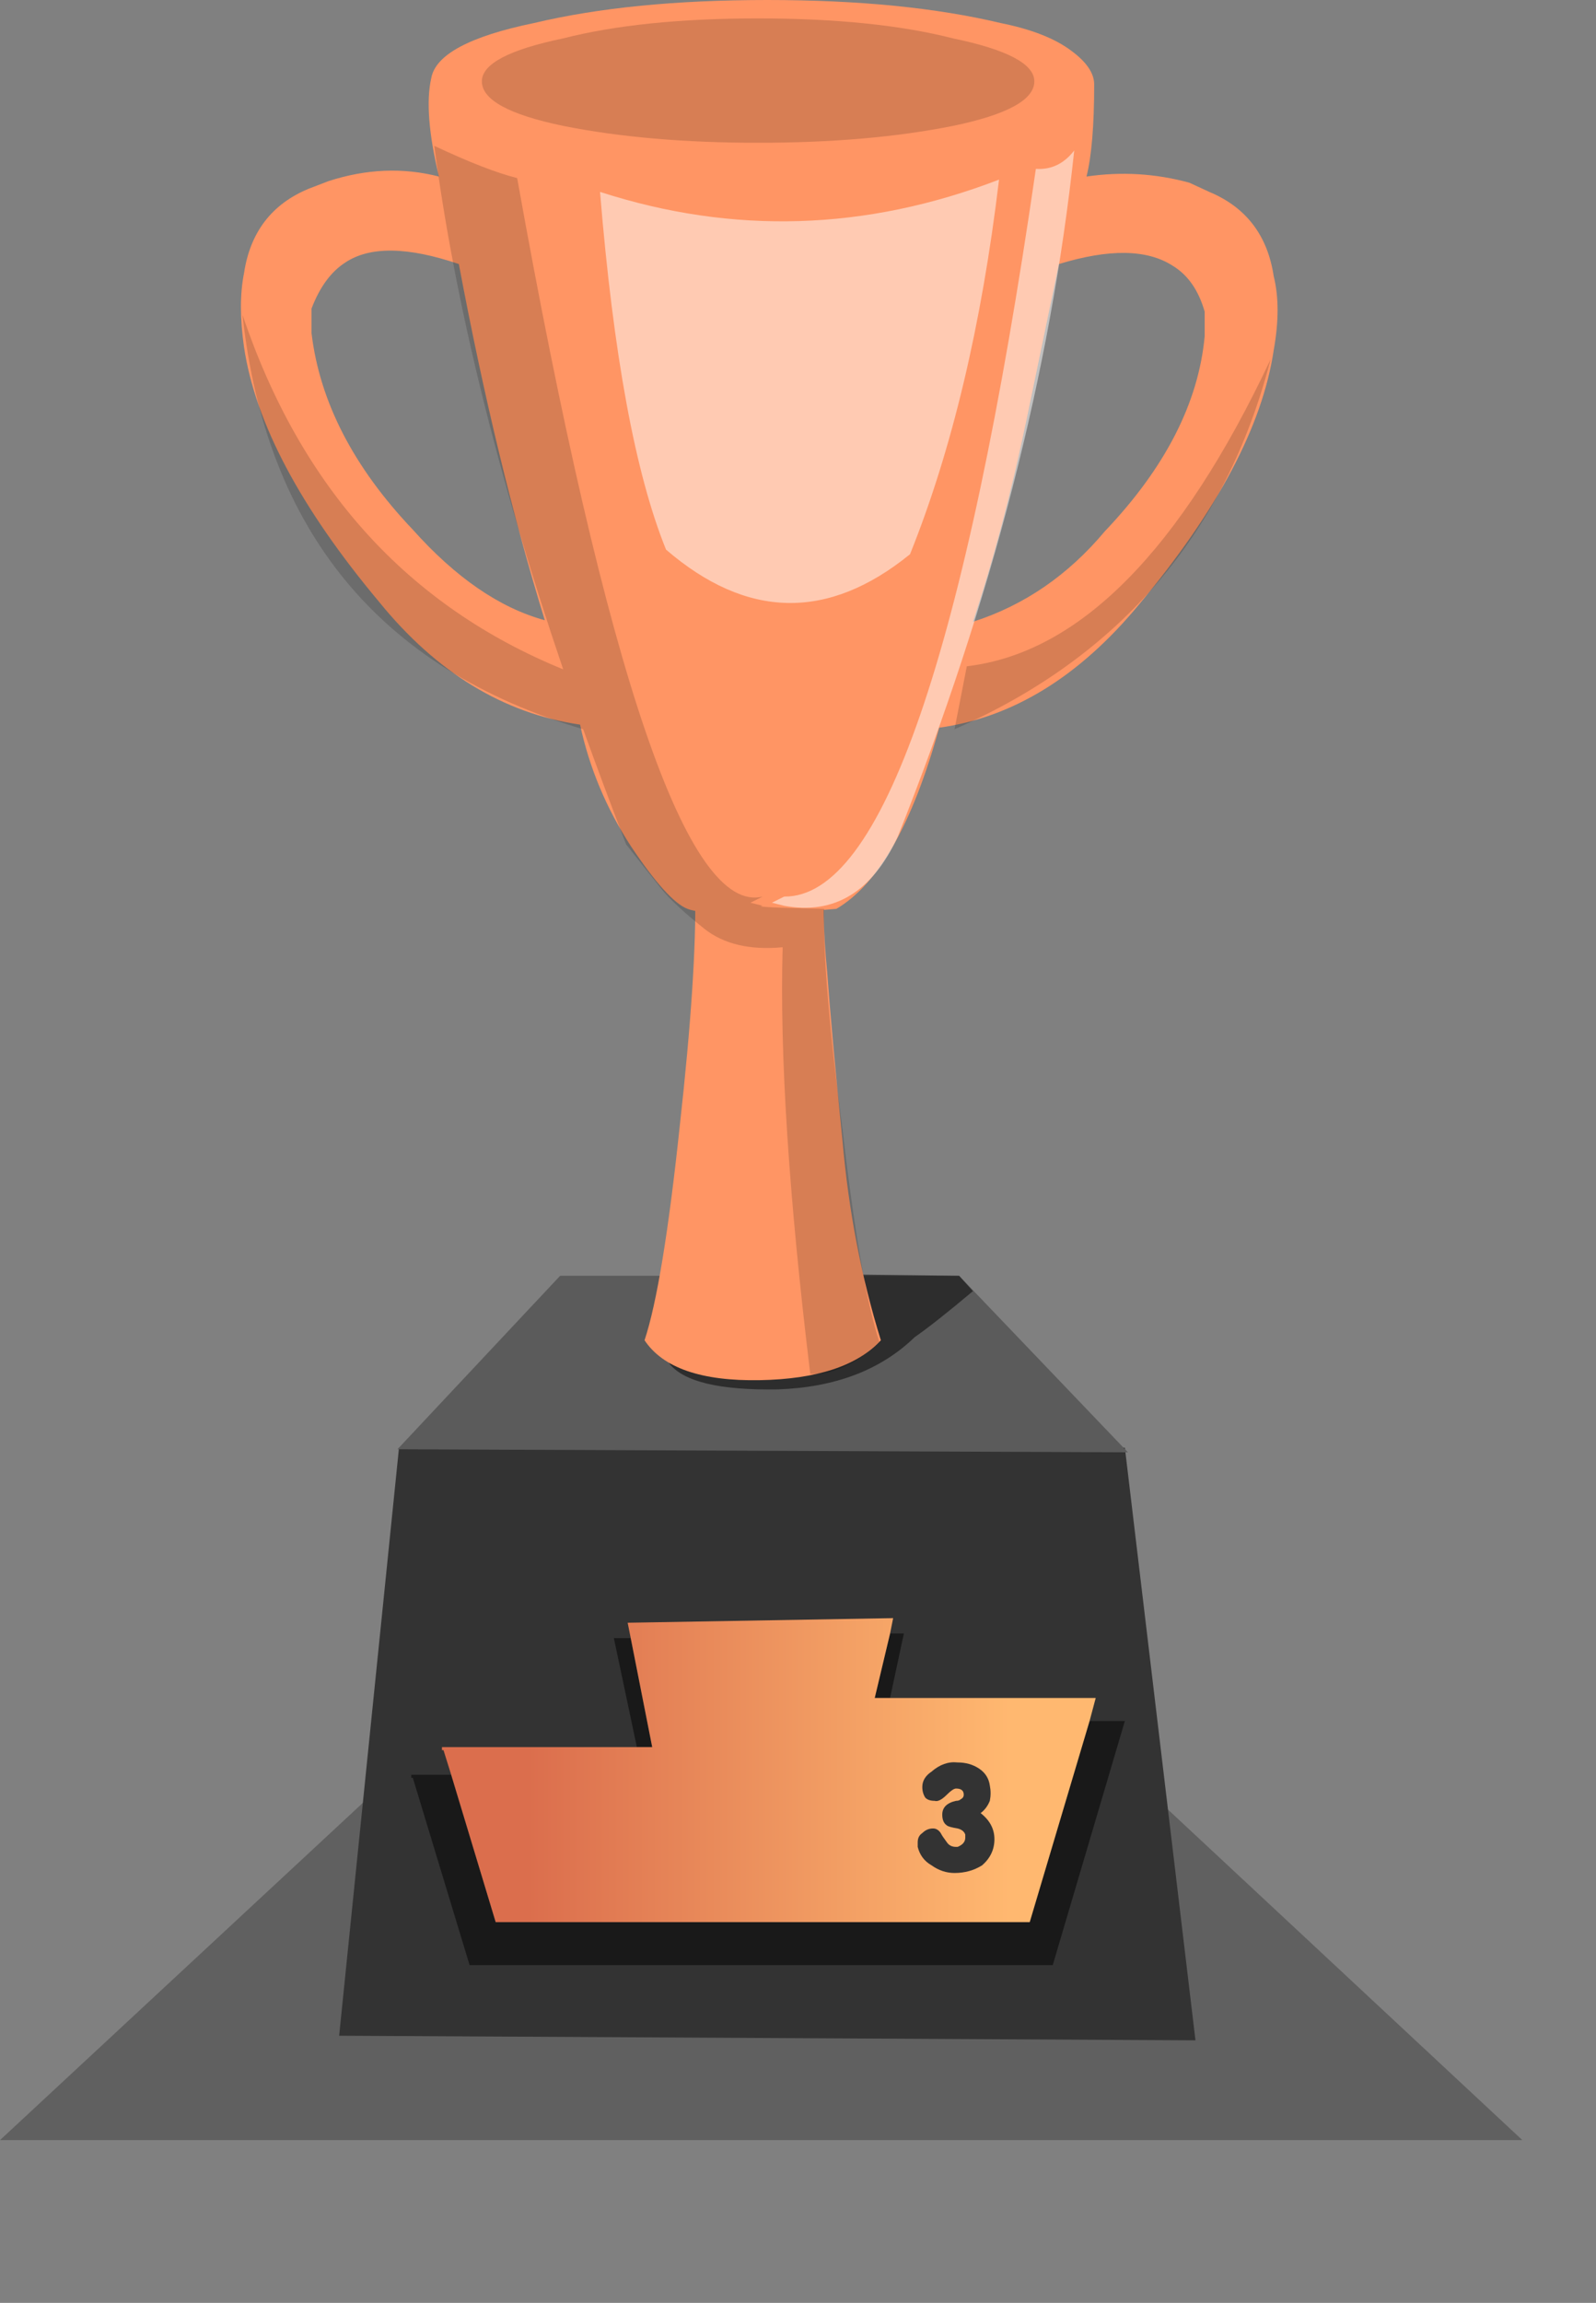 <?xml version="1.0" encoding="utf-8"?><svg id="rankTableBg" image-rendering="auto" baseProfile="basic" version="1.1" x="0px" y="0px" width="52" height="75" xmlns="http://www.w3.org/2000/svg" xmlns:xlink="http://www.w3.org/1999/xlink"><rect width="100%" height="100%" fill="#808080" stroke="none"/><defs><linearGradient id="Gradient_1" gradientUnits="userSpaceOnUse" x1="17.2" y1="57.65" x2="32.9" y2="57.65" spreadMethod="pad"><stop offset="0%" stop-color="#DB6E4D"/><stop offset="100%" stop-color="#FFB870"/></linearGradient><g id="Layer9_0_FILL"><path fill="#000" fill-opacity=".250" stroke="none" d="M35.55 56.6L14.1 56.6 0 69.7 49.6 69.7 35.55 56.6Z"/></g><g id="Layer8_0_FILL"><path fill="#333" stroke="none" d="M36.65 47.15L13 47.15 11.05 66.3 38.95 66.45 36.65 47.15Z"/></g><g id="Layer7_0_FILL"><path fill="#5B5B5B" stroke="none" d="M36.75 47.3L31.25 41.55 18.25 41.55 12.95 47.2 36.75 47.3Z"/></g><g id="Layer6_0_FILL"><path fill="#000" fill-opacity=".501" stroke="none" d="M29.8 43.55Q30.45 43.1 31.7 42.05L31.25 41.55 27.25 41.5Q23.6 43.6 21.8 44.4 22.5 45.3 25.35 45.25 28.15 45.15 29.8 43.55Z"/></g><g id="Layer5_0_FILL"><path fill="#FF9564" stroke="none" d="M26.95 31.65Q26.75 29.6 26.9 28.4 25.15 28.35 22.65 28.25L22.65 29.05Q22.7 31.7 22.15 36.65 21.6 41.85 21 43.65 21.9 45 24.75 44.95 27.55 44.9 28.7 43.65 27.75 40.6 27.45 37.15 27.1 33.7 26.95 31.65Z"/></g><g id="Layer4_0_FILL"><path fill="#FF9564" stroke="none" d="M41.5 11.4Q41.75 10 41.5 9 41.2 7 39.4 6.25L38.75 5.95Q37.1 5.5 35.4 5.75 35.65 4.75 35.65 2.75 35.65 2.2 34.9 1.65 34.1 1.05 32.6 .75 29.45 0 25 0 20.55 0 17.4 .75 14.25 1.4 14.05 2.55 13.8 3.65 14.3 5.75 12.55 5.3 10.7 5.9L10.05 6.15Q8.25 6.9 7.95 8.9 7.75 9.9 7.95 11.3 8.5 15 12.35 19.6 15.15 23.05 18.9 23.6 19.35 25.7 20.55 27.55 21.75 29.35 22.4 29.6 23.05 29.85 26.05 29.7 26.6 29.65 27.25 29.6 29.3 28.4 30.6 23.7 34.2 23.2 37.1 19.7 40.95 15.1 41.5 11.4M34.5 8.6Q36.95 7.85 38.2 8.65 38.95 9.1 39.25 10.15L39.25 10.95Q38.95 14.2 36 17.3 34.2 19.45 31.7 20.25 32.7 17.25 33.45 13.65 34.05 10.75 34.5 8.6M10.15 10.85L10.15 10.05Q10.55 9 11.25 8.55 12.45 7.75 14.95 8.6 16.15 15 17.75 20.2 15.55 19.6 13.45 17.25 10.55 14.2 10.15 10.85Z"/></g><g id="Layer3_0_FILL"><path fill="#000" fill-opacity=".160" stroke="none" d="M31.05 1.25Q28.5 .6 24.7 .6 20.9 .6 18.35 1.25 15.7 1.8 15.7 2.65 15.7 3.55 18.35 4.1 21.1 4.65 24.7 4.65 28.3 4.65 31.05 4.1 33.7 3.55 33.7 2.65 33.7 1.8 31.05 1.25Z"/></g><g id="Layer2_0_FILL"><path fill="#000" fill-opacity=".501" stroke="none" d="M20.75 56.9L21.25 56.9 20.55 53.35 20 53.35 20.75 56.9M29.45 53.2L29 53.2 28.5 55.3 29 55.3 29.45 53.2M36.65 56.05L35.5 56.05 33.55 62.6 16.15 62.6 14.7 57.8 13.4 57.8 13.4 57.9 13.45 57.9 15.3 64 34.3 64 36.65 56.05Z"/><path fill="url(#Gradient_1)" stroke="none" d="M35.5 56.05L35.7 55.3 29 55.3 28.5 55.3 29 53.2 29.1 52.7 20.45 52.85 20.55 53.35 21.25 56.9 20.75 56.9 14.4 56.9 14.4 57 14.45 57 14.7 57.8 16.15 62.6 33.55 62.6 35.5 56.05M32.25 58.15Q32.3 58.4 32.25 58.65 32.15 58.9 31.95 59.05 32.4 59.4 32.4 59.9 32.4 60.4 32 60.75 31.6 61 31.1 61 30.7 61 30.35 60.75 30 60.55 29.9 60.15 29.9 60.1 29.9 60 29.9 59.8 30.05 59.7 30.2 59.55 30.4 59.55 30.55 59.55 30.65 59.7 30.7 59.8 30.85 60 30.95 60.15 31.15 60.15L31.2 60.15Q31.45 60.05 31.45 59.85L31.45 59.75Q31.4 59.6 31.2 59.55 30.9 59.5 30.85 59.45 30.7 59.35 30.7 59.1 30.7 58.75 31.15 58.65 31.25 58.65 31.3 58.6 31.4 58.55 31.4 58.45 31.4 58.25 31.15 58.25 31.05 58.25 30.85 58.45 30.6 58.7 30.45 58.65 30.25 58.65 30.15 58.55 30.05 58.4 30.05 58.2 30.05 57.9 30.35 57.7 30.75 57.35 31.2 57.4 31.6 57.4 31.9 57.6 32.2 57.8 32.25 58.15Z"/></g><g id="Layer1_0_FILL"><path fill="#000" fill-opacity=".160" stroke="none" d="M14.15 4.75Q15.15 12.4 18.35 21.8 10.75 18.7 7.9 10.25 9.05 20.8 19 23.75 19.65 25.55 20.4 27.5 21.15 28.45 21.55 28.95 21.95 29.45 22.95 30.25 23.9 31 25.5 30.85 25.35 36.1 26.4 44.75 27.5 44.8 28.65 43.7 28.05 41.9 27.45 36.8 26.8 31.85 26.85 29.6 24.45 29.55 24.85 29.5 24.65 29.45 24.45 29.4 24.65 29.3 24.85 29.2 21.2 30.1 16.85 5.8 15.85 5.55 14.15 4.75M31.5 21.7L31.1 23.75Q39.2 20.2 41.4 11.7 37 21.05 31.5 21.7Z"/><path fill="#FFF" fill-opacity=".501" stroke="none" d="M35 4.9Q34.5 5.55 33.75 5.5 30.3 29.25 25.55 29.2 25.35 29.3 25.15 29.4 25.35 29.45 25.55 29.5 28 29.95 29.25 27.25 33.85 15.7 35 4.9M21.7 17.9Q25.65 21.3 29.65 18.05 31.7 12.95 32.55 5.85 26.05 8.35 19.55 6.25 20.2 14.2 21.7 17.9Z"/></g></defs><g id="icoRankingSimple03" overflow="visible"><use xlink:href="#Layer9_0_FILL"/><use xlink:href="#Layer8_0_FILL"/><use xlink:href="#Layer7_0_FILL"/><use xlink:href="#Layer6_0_FILL"/><use xlink:href="#Layer5_0_FILL"/><use xlink:href="#Layer4_0_FILL"/><use xlink:href="#Layer3_0_FILL"/><use xlink:href="#Layer2_0_FILL"/><use xlink:href="#Layer1_0_FILL"/></g></svg>